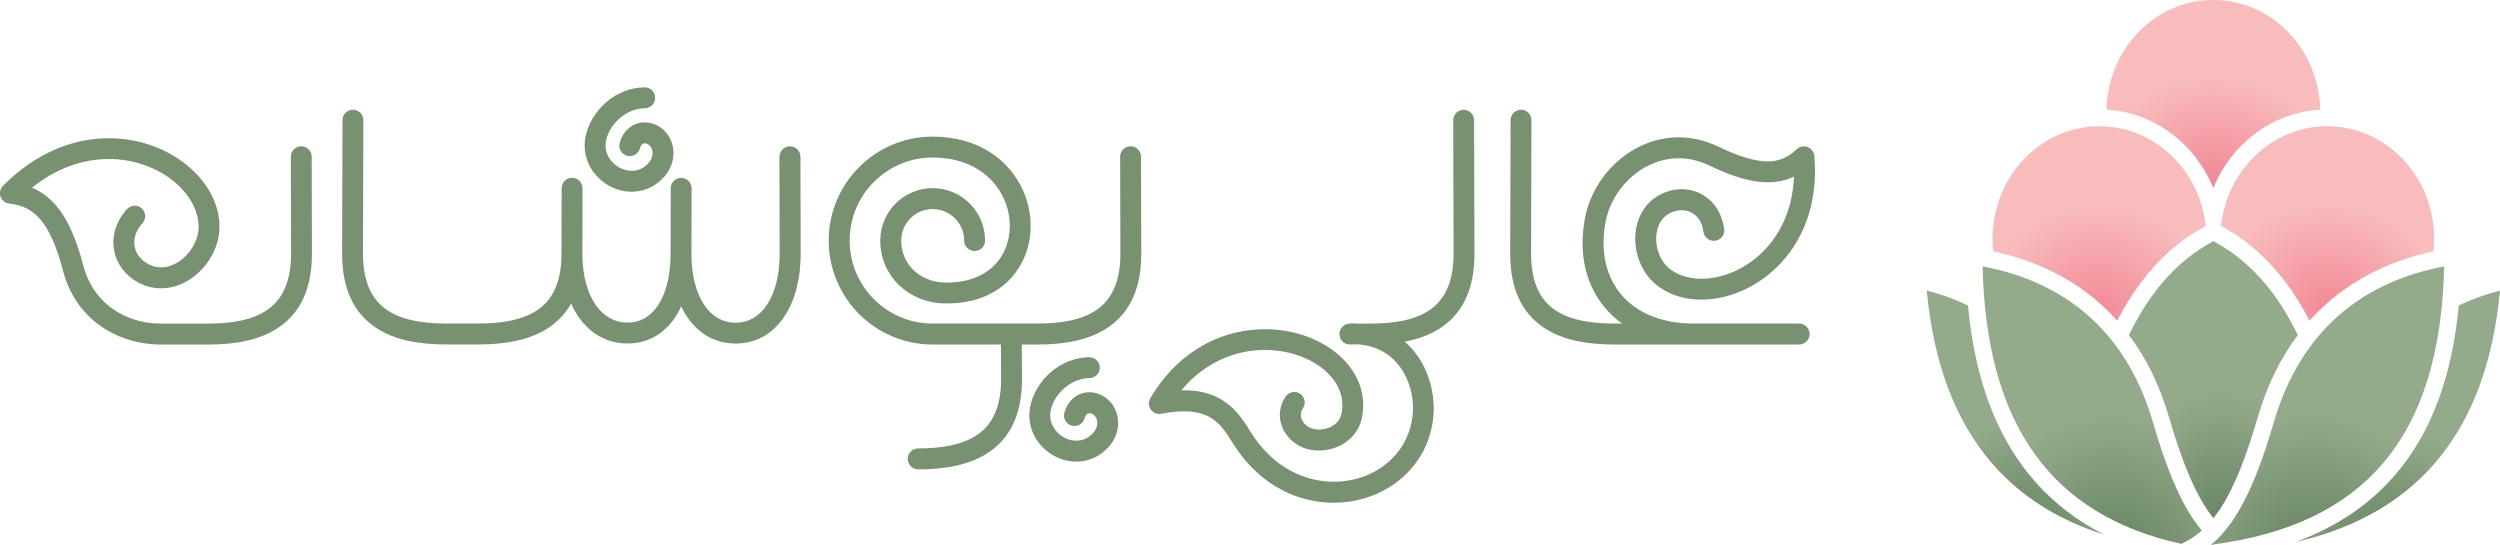 <?xml version="1.0" encoding="UTF-8"?>
<svg id="Layer_2" data-name="Layer 2" xmlns="http://www.w3.org/2000/svg" xmlns:xlink="http://www.w3.org/1999/xlink" viewBox="0 0 599.27 130.56">
  <defs>
    <style>
      .cls-1 {
        fill: url(#GradientFill_1-2);
      }

      .cls-1, .cls-2, .cls-3, .cls-4, .cls-5, .cls-6, .cls-7, .cls-8, .cls-9 {
        fill-rule: evenodd;
      }

      .cls-2 {
        fill: url(#GradientFill_1-3);
      }

      .cls-3 {
        fill: url(#GradientFill_1);
      }

      .cls-4 {
        fill: url(#GradientFill_2);
      }

      .cls-5 {
        fill: url(#GradientFill_2-5);
      }

      .cls-6 {
        fill: url(#GradientFill_2-4);
      }

      .cls-7 {
        fill: url(#GradientFill_2-2);
      }

      .cls-8 {
        fill: url(#GradientFill_2-3);
      }

      .cls-9 {
        fill: #789171;
      }
    </style>
    <radialGradient id="GradientFill_1" data-name="GradientFill 1" cx="530.56" cy="42.48" fx="530.56" fy="42.48" r="27.65" gradientTransform="translate(0 5.19) scale(1 .88)" gradientUnits="userSpaceOnUse">
      <stop offset="0" stop-color="#f38a97"/>
      <stop offset="1" stop-color="#f8bcbd"/>
    </radialGradient>
    <radialGradient id="GradientFill_1-2" data-name="GradientFill 1" cx="557.92" cy="73.03" fx="557.92" fy="73.03" r="27.58" gradientTransform="translate(0 8.35) scale(1 .89)" xlink:href="#GradientFill_1"/>
    <radialGradient id="GradientFill_1-3" data-name="GradientFill 1" cx="503.21" cy="74.11" fx="503.21" fy="74.11" r="27.58" gradientTransform="translate(0 6.81) scale(1 .91)" xlink:href="#GradientFill_1"/>
    <radialGradient id="GradientFill_2" data-name="GradientFill 2" cx="532.16" cy="129.53" fx="532.16" fy="129.53" r="36.22" gradientTransform="translate(447.04 661.69) rotate(-90) scale(1 .66)" gradientUnits="userSpaceOnUse">
      <stop offset="0" stop-color="#62805d"/>
      <stop offset="1" stop-color="#94ab8b"/>
    </radialGradient>
    <radialGradient id="GradientFill_2-2" data-name="GradientFill 2" cx="485.29" cy="131.46" fx="485.29" fy="131.46" r="31.47" gradientTransform="translate(381.68 616.75) rotate(-90) scale(1 .79)" xlink:href="#GradientFill_2"/>
    <radialGradient id="GradientFill_2-3" data-name="GradientFill 2" cx="506.94" cy="135.32" fx="506.94" fy="135.32" r="36.2" gradientTransform="translate(380.77 642.27) rotate(-90) scale(1 .93)" xlink:href="#GradientFill_2"/>
    <radialGradient id="GradientFill_2-4" data-name="GradientFill 2" cx="571.59" cy="134.85" fx="571.59" fy="134.85" r="33.2" gradientTransform="translate(452.58 706.45) rotate(-90) scale(1 .88)" xlink:href="#GradientFill_2"/>
    <radialGradient id="GradientFill_2-5" data-name="GradientFill 2" cx="554.18" cy="134.83" fx="554.18" fy="134.83" r="35.96" gradientTransform="translate(427.62 689.01) rotate(-90) scale(1 .94)" xlink:href="#GradientFill_2"/>
  </defs>
  <g id="Layer_2-2" data-name="Layer 2">
    <g>
      <g>
        <path class="cls-3" d="m556.18,26.27c-.18-7.19-3.02-13.68-7.53-18.41-4.63-4.86-11.03-7.87-18.09-7.87s-13.46,3.01-18.09,7.87c-4.51,4.73-7.35,11.22-7.53,18.41.12,0,.23.01.35.02,1.15.08,2.33.24,3.46.46h0c.11.02.22.04.33.07h.02c.1.03.2.05.31.07h.05s.29.08.29.08h.04s.3.08.3.08h.04s.3.09.3.09h.03c8.66,2.27,15.56,8.38,19.35,16.25.15.32.3.64.44.97l.02.05c.04.1.09.2.13.3l.02.04c.04.1.08.2.12.29l.02.04c1.49-3.65,3.64-6.95,6.28-9.72,5.01-5.26,11.8-8.64,19.34-9.08Z"/>
        <path class="cls-1" d="m583.33,60.25c.1-.98.16-1.98.16-2.99,0-7.48-2.88-14.24-7.54-19.13-4.63-4.86-11.03-7.87-18.09-7.87s-13.46,3.01-18.09,7.87c-4.01,4.21-6.7,9.81-7.37,16.05,6.28,3.35,11.35,7.96,15.52,13.52,2.12,2.83,4.01,5.9,5.7,9.16,1.41-1.57,2.89-3.04,4.45-4.4,7.15-6.24,15.78-10.2,25.26-12.22Z"/>
        <path class="cls-2" d="m477.8,60.25c9.49,2.02,18.11,5.98,25.26,12.22,1.56,1.36,3.04,2.82,4.45,4.4,1.69-3.26,3.57-6.33,5.7-9.16,4.17-5.56,9.24-10.18,15.52-13.52-.67-6.25-3.36-11.85-7.37-16.05-4.63-4.86-11.03-7.87-18.09-7.87s-13.46,3.01-18.09,7.87c-4.66,4.89-7.54,11.65-7.54,19.13,0,1.01.05,2.01.16,2.99Z"/>
        <path class="cls-4" d="m550.82,80.29c-4.08,5.43-7.34,11.96-9.61,19.69-2.78,9.51-5.56,16.76-9,21.97-.53.8-1.07,1.55-1.64,2.26-.57-.71-1.12-1.47-1.65-2.28-3.44-5.2-6.22-12.44-9-21.95-2.26-7.74-5.53-14.27-9.61-19.69,1.79-3.66,3.81-7.07,6.12-10.15,3.81-5.08,8.42-9.29,14.13-12.34,5.71,3.05,10.32,7.27,14.13,12.34,2.31,3.08,4.33,6.49,6.12,10.15Z"/>
        <path class="cls-7" d="m504.46,128.19c-8.15-4.14-14.63-9.68-19.63-16.47-7.55-10.24-11.68-23.27-13.09-38.51-3.15-1.48-6.44-2.68-9.88-3.54,1.66,17.73,7,31.4,15.62,41.37,6.91,7.99,15.97,13.64,26.98,17.15Z"/>
        <path class="cls-8" d="m475.24,63.86c.43,18.44,4.33,33.91,12.85,45.47,7.59,10.3,18.91,17.54,34.79,21.04,1.79-.81,3.41-1.87,4.9-3.2-.77-.93-1.51-1.93-2.23-3.01-3.68-5.57-6.61-13.16-9.51-23.06-3.25-11.11-8.68-19.52-15.64-25.59-7.03-6.13-15.65-9.89-25.17-11.65h0Zm55.74,66.58c-.13-.11-.27-.23-.4-.35-.18.16-.36.32-.54.47.31-.04.63-.08.94-.12Z"/>
        <path class="cls-6" d="m550.23,129.94c9.93-3.66,17.77-9.03,23.78-15.96,9-10.38,13.82-24.16,15.38-40.78,3.15-1.48,6.44-2.68,9.88-3.54-1.56,16.64-6.36,29.71-14.08,39.5-8.33,10.56-20.12,17.36-34.95,20.78Z"/>
        <path class="cls-5" d="m570.96,111.35c9.97-11.49,14.47-27.63,14.93-47.48-9.52,1.76-18.15,5.52-25.17,11.65-6.96,6.07-12.39,14.48-15.64,25.59-2.89,9.9-5.83,17.5-9.51,23.08-1.67,2.54-3.5,4.66-5.53,6.38,18.74-2.36,32.04-8.98,40.92-19.22Z"/>
      </g>
      <path class="cls-9" d="m413.31,54.91c.17,1.38-.81,2.63-2.19,2.8-1.38.17-2.63-.81-2.8-2.19-.08-.68-.24-1.28-.46-1.82-.47-1.18-1.25-2.08-2.2-2.64-.93-.55-2.06-.78-3.24-.63-.53.07-1.06.2-1.59.41-.97.39-1.74.97-2.32,1.68-.86,1.06-1.34,2.41-1.48,3.84-.14,1.53.1,3.13.69,4.6.54,1.33,1.35,2.53,2.42,3.4,2.34,1.91,5.62,2.7,9.14,2.4,2.6-.22,5.3-1.02,7.86-2.39,2.59-1.38,5.04-3.34,7.09-5.85,3.26-3.99,5.53-9.41,5.8-16.19-1.86.9-3.91,1.37-6.23,1.37-3.82.01-8.34-1.28-14.07-4.03-1.38-.66-2.75-1.12-4.1-1.4-4.11-.85-8.06-.02-11.4,1.89-3.4,1.94-6.17,4.97-7.86,8.48-.64,1.34-1.13,2.75-1.42,4.19-.38,1.84-.57,3.65-.57,5.41,0,4.77,1.43,8.94,4.06,12.16,2.65,3.23,6.56,5.55,11.52,6.58,1.85.38,3.87.58,6.06.58h25.25c1.39,0,2.51,1.12,2.51,2.51s-1.12,2.51-2.51,2.51h-44.38c-6.52,0-12.62-1.06-17.19-4.29-4.74-3.35-7.71-8.83-7.69-17.54l.09-31.94c0-1.38,1.12-2.5,2.5-2.5s2.5,1.12,2.5,2.5l-.09,31.94c-.02,6.84,2.14,11.02,5.57,13.44,3.59,2.54,8.71,3.37,14.31,3.37h1.93c-1.61-1.16-3.03-2.49-4.25-3.98-3.39-4.13-5.22-9.4-5.22-15.34,0-2.04.22-4.18.68-6.41.38-1.84,1-3.64,1.82-5.35,2.12-4.42,5.61-8.24,9.9-10.68,4.34-2.47,9.49-3.55,14.88-2.44,1.74.36,3.5.95,5.25,1.79,5.03,2.41,8.85,3.55,11.91,3.54,2.68,0,4.83-.98,6.8-2.82.41-.43.98-.72,1.62-.78,1.38-.11,2.59.91,2.71,2.3.88,10.35-2.09,18.5-6.81,24.27-2.49,3.05-5.47,5.43-8.62,7.11-3.19,1.7-6.56,2.7-9.8,2.98-4.77.4-9.31-.75-12.71-3.52-1.75-1.43-3.07-3.33-3.91-5.42-.88-2.18-1.24-4.6-1.02-6.91.23-2.4,1.06-4.7,2.58-6.55,1.1-1.35,2.54-2.45,4.34-3.17.96-.38,1.91-.63,2.84-.75,2.29-.29,4.51.18,6.4,1.3,1.87,1.11,3.39,2.84,4.29,5.09.38.95.65,1.98.79,3.08h0Zm-89.72,27.68c-1.39,0-2.51-1.12-2.51-2.51s1.08-2.46,2.42-2.51c.16-.03.32-.05.49-.05.55,0,1.08.01,1.59.05h2.98c5.6,0,10.72-.83,14.31-3.37,3.43-2.43,5.59-6.6,5.57-13.44l-.09-31.94c0-1.38,1.12-2.5,2.5-2.5s2.5,1.12,2.5,2.5l.09,31.94c.02,8.71-2.95,14.2-7.69,17.54-2.59,1.83-5.67,2.96-9.03,3.6,1.13.97,2.12,2.07,2.97,3.25,2.73,3.8,3.98,8.48,3.99,12.71,0,.81-.04,1.58-.12,2.3-.58,5.34-2.88,9.84-6.26,13.24-3.31,3.35-7.66,5.63-12.4,6.59-4.72.96-9.82.63-14.69-1.22-5.57-2.13-10.83-6.25-14.8-12.72-1.53-2.5-3.13-4.81-5.53-6.12-2.45-1.34-5.97-1.82-11.51-.75-1.36.26-2.67-.63-2.93-1.99-.12-.62,0-1.24.3-1.75,6.13-10.34,15.03-15.2,23.66-16.29,4.49-.57,8.91-.1,12.82,1.15,3.98,1.28,7.46,3.38,10.01,6.06,3.54,3.72,5.3,8.52,4.23,13.8-.07.35-.15.67-.24.95-.85,2.68-2.76,4.61-5.06,5.74-2.21,1.08-4.81,1.41-7.13.94-.36-.07-.7-.16-.99-.25-.82-.26-1.59-.63-2.31-1.1h0c-1.47-.96-2.63-2.33-3.31-3.91-.7-1.65-.86-3.5-.27-5.35.22-.7.55-1.4,1.01-2.09.76-1.15,2.31-1.47,3.46-.72,1.15.76,1.47,2.31.72,3.46-.18.27-.31.55-.4.83-.21.66-.15,1.33.1,1.91.28.65.78,1.23,1.44,1.66h0s0,0,0,0c.31.2.67.37,1.06.5.19.06.36.1.5.13,1.27.26,2.71.07,3.94-.53,1.14-.56,2.08-1.48,2.47-2.74.05-.17.1-.33.12-.46.72-3.52-.51-6.78-2.95-9.35-1.97-2.08-4.73-3.72-7.91-4.74-3.25-1.04-6.92-1.43-10.66-.96-5.9.74-11.99,3.64-16.87,9.48,3.83-.1,6.75.65,9.12,1.94,3.47,1.9,5.51,4.8,7.42,7.91,3.34,5.44,7.7,8.89,12.31,10.64,3.96,1.51,8.1,1.78,11.9,1.01,3.78-.77,7.23-2.57,9.85-5.22,2.6-2.63,4.38-6.1,4.83-10.24.06-.6.1-1.19.1-1.78,0-3.28-.96-6.89-3.05-9.79-2.02-2.81-5.16-4.96-9.61-5.44l-.45-.04h-1.99Zm-55.08-45.03c0-1.38,1.12-2.5,2.5-2.5s2.5,1.12,2.5,2.5l.06,23.2c.02,8.71-2.95,14.2-7.69,17.54-4.58,3.23-10.67,4.29-17.19,4.29h-3.76l.05,8.08c.06,8.72-2.92,14.2-7.67,17.55-4.59,3.23-10.69,4.29-17.21,4.29-1.39,0-2.51-1.12-2.51-2.51s1.12-2.51,2.51-2.51c5.6,0,10.73-.83,14.33-3.37,3.44-2.42,5.59-6.6,5.55-13.43l-.05-8.1h-16.36c-6.88,0-13.11-2.79-17.62-7.3s-7.3-10.74-7.3-17.62,2.79-13.11,7.3-17.62,10.74-7.3,17.62-7.3c11.1,0,18.36,5.69,21.59,12.75,1.23,2.7,1.86,5.59,1.89,8.46.03,2.88-.56,5.73-1.77,8.31-2.88,6.14-9.18,10.7-18.98,10.46-4.27-.1-8.11-1.75-10.88-4.46-2.74-2.68-4.41-6.37-4.41-10.61,0-3.47,1.41-6.61,3.68-8.88,2.27-2.27,5.41-3.68,8.88-3.68s6.61,1.41,8.88,3.68c2.27,2.27,3.68,5.41,3.68,8.88,0,1.39-1.12,2.51-2.51,2.51s-2.51-1.12-2.51-2.51c0-2.08-.84-3.97-2.21-5.33s-3.25-2.21-5.33-2.21-3.97.84-5.33,2.21c-1.36,1.36-2.21,3.25-2.21,5.33,0,2.83,1.1,5.28,2.9,7.04,1.88,1.84,4.52,2.96,7.49,3.03,7.51.18,12.24-3.13,14.33-7.58.89-1.89,1.32-4.01,1.3-6.16-.02-2.17-.5-4.37-1.44-6.42-2.48-5.43-8.19-9.81-17.04-9.81-5.49,0-10.47,2.23-14.07,5.83s-5.83,8.57-5.83,14.07,2.23,10.47,5.83,14.07,8.57,5.83,14.07,5.83h25.12c5.6,0,10.72-.83,14.31-3.37,3.43-2.43,5.59-6.6,5.57-13.44l-.06-23.2h0Zm-7.4,48.07c-3.45.03-6.63,1.39-9.1,3.48-2.63,2.22-4.5,5.3-5.09,8.47-.49,2.67.04,5.16,1.21,7.24,1.05,1.85,2.62,3.37,4.45,4.39,1.85,1.03,3.96,1.56,6.09,1.42,2.27-.14,4.52-1.03,6.45-2.84,1.15-1.09,2.03-2.42,2.51-3.91.46-1.43.54-2.98.13-4.55-.49-1.84-1.63-3.3-3.04-4.22-.99-.64-2.12-1.02-3.26-1.08-1.21-.07-2.41.22-3.49.9-1.24.79-2.27,2.09-2.82,3.97-.39,1.33.37,2.72,1.7,3.11,1.33.39,2.72-.37,3.11-1.7.18-.6.43-.97.7-1.14.16-.1.35-.14.55-.13.26.01.53.11.79.28.42.27.77.72.92,1.29.16.6.13,1.19-.05,1.74-.21.65-.63,1.27-1.18,1.79-1.01.95-2.17,1.42-3.33,1.49-1.15.07-2.31-.22-3.34-.79-1.04-.58-1.94-1.44-2.53-2.48-.63-1.11-.91-2.44-.64-3.87.37-2.03,1.62-4.05,3.4-5.54,1.64-1.38,3.7-2.29,5.89-2.31,1.38,0,2.5-1.13,2.49-2.51s-1.13-2.5-2.51-2.49h0Zm-74.24-48.07c0-1.38,1.12-2.5,2.5-2.5s2.5,1.12,2.5,2.5l.06,23.3h0c0,5.97-1.37,11.2-3.89,14.98-2.71,4.07-6.68,6.5-11.67,6.51h0s-.07,0-.07,0h0c-4.99-.02-8.96-2.45-11.67-6.52-.49-.74-.94-1.53-1.34-2.37-.39.83-.82,1.62-1.29,2.35-2.64,4.09-6.55,6.51-11.55,6.53h0s-.07,0-.07,0h0c-4.97-.02-9-2.44-11.77-6.49-.64-.94-1.22-1.97-1.71-3.09-1.28,2.28-2.98,4.09-4.99,5.52-4.58,3.23-10.67,4.29-17.19,4.29h-7.83c-6.52,0-12.62-1.06-17.19-4.29-4.74-3.35-7.71-8.83-7.69-17.54l.09-31.94c0-1.38,1.12-2.5,2.5-2.5s2.5,1.12,2.5,2.5l-.09,31.94c-.02,6.84,2.14,11.02,5.57,13.44,3.59,2.54,8.71,3.37,14.31,3.37h7.83c5.6,0,10.72-.83,14.31-3.37,3.32-2.34,5.44-6.33,5.56-12.77v-.58s0,0,0,0l.04-15.71c0-1.38,1.12-2.5,2.5-2.5s2.5,1.12,2.5,2.5c-.01,5.23-.03,10.47-.04,15.71h0c0,4.98,1.13,9.23,3.15,12.19,1.84,2.69,4.46,4.3,7.64,4.3h0s.07,0,.07,0h0c3.14,0,5.64-1.58,7.36-4.24,1.9-2.93,2.92-7.15,2.93-12.1v-.13s0,0,0,0l.04-15.71c0-1.38,1.12-2.5,2.5-2.5s2.5,1.12,2.5,2.5c-.01,5.24-.05,10.48-.04,15.71h0v.13c.02,4.94,1.09,9.15,3.05,12.09,1.78,2.68,4.33,4.27,7.49,4.28h0s.07,0,.07,0h0c3.16,0,5.71-1.59,7.49-4.27,1.97-2.97,3.05-7.23,3.05-12.22h0l-.06-23.3h0Zm-32.35-16.62c-3.45.03-6.63,1.39-9.1,3.48-2.63,2.22-4.5,5.3-5.09,8.47-.49,2.67.04,5.16,1.21,7.24,1.05,1.85,2.62,3.37,4.45,4.39,1.85,1.03,3.96,1.56,6.09,1.42,2.27-.14,4.52-1.03,6.45-2.84,1.15-1.08,2.03-2.42,2.51-3.91.46-1.43.54-2.98.13-4.55-.49-1.85-1.63-3.3-3.04-4.22-.99-.64-2.12-1.02-3.26-1.08-1.21-.07-2.41.22-3.49.9-1.24.79-2.27,2.09-2.82,3.97-.39,1.33.37,2.72,1.7,3.11,1.33.39,2.72-.37,3.11-1.7.18-.6.43-.97.7-1.14.16-.1.35-.14.55-.13.26.01.53.11.79.28.42.27.77.72.92,1.29.16.6.13,1.19-.05,1.74-.21.65-.63,1.27-1.18,1.79-1.01.95-2.17,1.42-3.33,1.49-1.15.07-2.31-.22-3.34-.79-1.04-.58-1.93-1.44-2.53-2.48-.63-1.11-.91-2.44-.64-3.87.37-2.03,1.62-4.05,3.4-5.54,1.64-1.38,3.7-2.29,5.89-2.31,1.38,0,2.5-1.13,2.49-2.51s-1.13-2.5-2.51-2.49h0ZM30.46,50.12c.93-1.02,2.51-1.09,3.53-.16,1.02.93,1.09,2.51.16,3.53-.5.54-.9,1.12-1.22,1.72-.67,1.27-.87,2.59-.66,3.82.21,1.22.83,2.35,1.81,3.25.42.39.93.74,1.52,1.05,1.05.55,2.11.78,3.14.76,1.52-.03,3.02-.6,4.35-1.53,1.38-.97,2.57-2.33,3.38-3.88.75-1.42,1.17-2.98,1.14-4.51-.07-3.35-1.74-6.66-4.51-9.41-2.02-2-4.61-3.69-7.59-4.86-3.01-1.19-6.39-1.85-9.94-1.78-5.75.11-11.98,2.13-17.91,6.87,2.17.9,4.08,2.28,5.79,4.28,2.69,3.14,4.78,7.76,6.53,14.42,1.15,4.36,3.49,7.66,6.46,9.93,3.35,2.56,7.51,3.86,11.7,3.95h0s11.75,0,11.75,0c5.6,0,10.72-.83,14.31-3.37,3.43-2.42,5.59-6.6,5.57-13.44l-.06-23.2c0-1.38,1.12-2.5,2.5-2.5s2.5,1.12,2.5,2.5l.06,23.2c.02,8.71-2.95,14.2-7.69,17.54-4.58,3.23-10.67,4.29-17.19,4.29h-11.75s-.04,0-.04,0c-5.24-.1-10.48-1.74-14.7-4.97-3.82-2.92-6.81-7.12-8.27-12.64-1.55-5.9-3.31-9.89-5.49-12.43-1.97-2.3-4.38-3.42-7.42-3.75-.55-.06-1.08-.3-1.5-.72-.98-.97-.98-2.56,0-3.54,7.92-7.98,16.71-11.24,24.75-11.4,4.25-.08,8.29.7,11.87,2.11,3.62,1.43,6.79,3.5,9.29,5.98,3.66,3.63,5.89,8.15,5.98,12.86.05,2.42-.59,4.81-1.71,6.95-1.17,2.23-2.9,4.21-4.95,5.64-2.1,1.47-4.56,2.38-7.12,2.43-1.86.04-3.75-.37-5.57-1.33-.95-.5-1.8-1.1-2.56-1.8-1.83-1.68-2.99-3.8-3.38-6.1-.39-2.28-.03-4.71,1.17-7,.5-.94,1.15-1.87,1.96-2.76Z"/>
    </g>
  </g>
</svg>